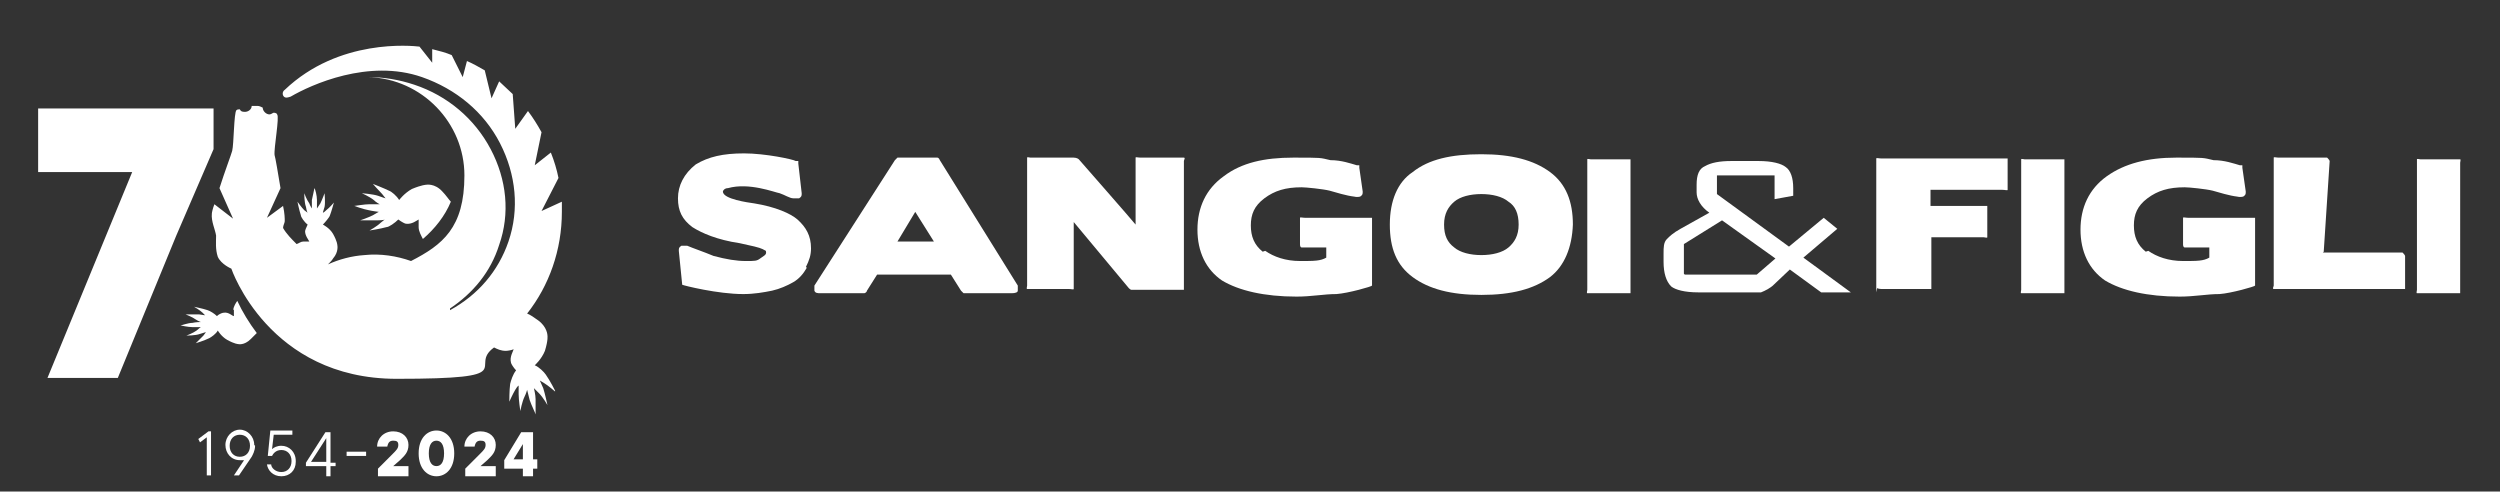 <?xml version="1.0" encoding="UTF-8"?>
<svg xmlns="http://www.w3.org/2000/svg" id="Livello_1" data-name="Livello 1" version="1.1" viewBox="0 0 295 58">
  <rect x="0" y="0" width="295" height="58" fill="#333333" stroke="none"/>
  <defs>
    <style>
      .cls-1 {
        fill: #fff;
        stroke-width: 0px;
      }
    </style>
  </defs>
  <path class="cls-1" d="M95.2,31.6c-.4.7-.9,1.3-1.6,1.7-.7.4-1.6.8-2.5,1-1,.2-2.1.4-3.4.4-3,0-7-1-7.2-1.1l-.4-4c0-.3,0-.4.3-.6.3,0,.4,0,.7,0,.7.3,1.9.7,3.1,1.2,1.5.4,2.7.6,3.8.6s1.3,0,1.7-.3.7-.4.7-.7-.1-.2-.4-.4c-.4-.2-1.3-.4-2.7-.7-2.7-.4-4.5-1.2-5.6-1.9-1.2-.9-1.7-1.9-1.7-3.4s.7-2.9,2.1-4c1.5-.9,3.2-1.3,5.7-1.3s5.8.7,6.1.9c0,0,.3,0,.3,0,0,0,0,.3,0,.3l.4,3.5c0,.3,0,.4-.3.6-.3,0-.4,0-.7,0-.4,0-1-.4-1.6-.6-.6-.1-3.6-1.3-6.1-.6-.4,0-.6.3-.6.4,0,.9,3,1.3,3.7,1.4,2.5.4,4.3,1.2,5.1,1.9,1,.9,1.6,1.9,1.6,3.4,0,.8-.2,1.4-.6,2.2Z"></path>
  <path class="cls-1" d="M114.1,34.6c0,0-.3,0-.4,0,0,0-.3-.3-.3-.3l-1.2-1.9h-8.7l-1.2,1.9s0,.2-.3.3c-.1,0-.4,0-.4,0h-4.8c-.3,0-.6,0-.7-.3,0-.2,0-.4,0-.6l9.5-14.8s.2-.2.3-.3c.1,0,.3,0,.3,0h4.1s.1,0,.3,0,.3.3.3.3l9.2,14.8c0,.3,0,.4,0,.6s-.3.3-.7.3h-5.4ZM105.9,28.5h4.3l-2.2-3.5-2.1,3.5Z"></path>
  <path class="cls-1" d="M134,26.5v-7.5c0,0,0-.3,0-.4s.3,0,.6,0h4.5c0,0,.4,0,.6,0s0,.3,0,.4v14.8c0,0,0,.3,0,.4,0,0-.3,0-.6,0h-5.3s-.2,0-.3,0-.3-.2-.3-.2l-6.5-7.8v7.5c0,0,0,.3,0,.4s-.3,0-.6,0h-4.5c0,0-.3,0-.4,0s0-.3,0-.4v-14.7c0,0,0-.3,0-.4s.3,0,.4,0h5.1c.4,0,.6.2.6.2,0,0,6.4,7.3,6.7,7.7Z"></path>
  <path class="cls-1" d="M149.3,29.6c1,.7,2.4,1.2,4.1,1.2s2.4,0,3.1-.4v-1.2h-2.4c0,0-.3,0-.5,0s-.2-.3-.2-.4v-2.7c0,0,0-.3,0-.4s.3,0,.6,0h7.3c0,0,.4,0,.6,0,0,0,0,.3,0,.4v7.2c0,0,0,.3,0,.4s-2.8.9-4.2,1c-1.5,0-2.9.3-4.7.3-3.8,0-6.8-.7-8.8-1.9-1.9-1.3-2.9-3.4-2.9-6s1-4.8,3.1-6.3c2.1-1.6,4.8-2.2,8.2-2.2s3.1,0,4.4.3c1.3,0,2.4.4,3.1.6,0,0,.3,0,.3,0q0,0,0,.3l.4,2.8c0,.3,0,.4-.3.6,0,0-.4.1-.7,0-.9-.1-2.2-.5-2.9-.7-.8-.2-2.8-.4-3.3-.4-1.9,0-3.2.4-4.4,1.3-1.2.9-1.6,1.9-1.6,3.2,0,1.3.4,2.3,1.4,3.1Z"></path>
  <path class="cls-1" d="M182.9,32.7c-1.9,1.4-4.5,2.1-8.1,2.1s-6.2-.7-8.1-2.1-2.7-3.4-2.7-6.2.9-5,2.7-6.2c1.9-1.5,4.5-2.1,8.1-2.1s6.2.7,8.1,2.1c1.9,1.4,2.7,3.5,2.7,6.2-.1,2.7-1,4.9-2.7,6.2ZM178,23.8c-.7-.6-1.9-.9-3.2-.9s-2.5.3-3.2.9-1.2,1.4-1.2,2.7.4,2.1,1.2,2.7c.7.6,1.9.9,3.2.9s2.5-.3,3.2-.9c.7-.6,1.2-1.4,1.2-2.7s-.4-2.2-1.2-2.7Z"></path>
  <path class="cls-1" d="M187.7,34.6c0,0-.3,0-.4,0s0-.3,0-.4v-15c0,0,0-.3,0-.4s.3,0,.4,0h4.3c0,0,.3,0,.4,0,0,0,0,.3,0,.4v15c0,0,0,.3,0,.4,0,0-.3,0-.4,0h-4.3Z"></path>
  <path class="cls-1" d="M209.3,33.6c-.4.4-1,.7-1.5.9-.4,0-1,0-1.7,0h-5.7c-1.6,0-2.7-.3-3.2-.7-.6-.6-.9-1.6-.9-2.9v-1c0-.7,0-1.3.4-1.7.3-.3.7-.7,1.6-1.2l3.4-1.9c-1-.7-1.5-1.6-1.5-2.4v-.9c0-1.2.3-1.9,1-2.2.7-.4,1.7-.6,3.1-.6h3.2c1.6,0,2.7.3,3.2.7.6.4.9,1.3.9,2.5v.9l-2.2.4v-2.8h-6.8v2.2l8.5,6.2,4.1-3.4,1.6,1.3-4,3.4,5.6,4.1h-3.5l-3.7-2.7-1.9,1.8ZM198.8,32.4h8.5l2.2-1.9-6.3-4.5-4.5,2.8v3.5h0Z"></path>
  <path class="cls-1" d="M221.4,34.5c0,0,0-.3,0-.4v-15c0,0,0-.3,0-.4s.3,0,.6,0h14.3c0,0,.4,0,.6,0,0,0,0,.3,0,.4v2.9c0,0,0,.3,0,.4s-.3,0-.6,0h-8.5v1.9h6.3c0,0,.3,0,.4,0,0,0,0,.3,0,.4v2.9c0,0,0,.3,0,.4s-.3,0-.4,0h-6.2v5.7c0,0,0,.3,0,.4,0,0-.3,0-.6,0h-5.3s-.3,0-.5-.1Z"></path>
  <path class="cls-1" d="M238.9,34.6c0,0-.3,0-.4,0s0-.3,0-.4v-15c0,0,0-.3,0-.4s.3,0,.4,0h4.3c0,0,.3,0,.4,0,0,0,0,.3,0,.4v15c0,0,0,.3,0,.4,0,0-.3,0-.4,0h-4.3Z"></path>
  <path class="cls-1" d="M274.1,29.8h8.8c0,0,.3,0,.6,0,0,0,.3.3.3.4v3.5c0,0,0,.3,0,.4,0,0-.3,0-.4,0h-14.5c0,0-.4,0-.6,0-.2,0,0-.3,0-.4v-14.7c0,0,0-.3,0-.4s.3,0,.6,0h5.1c0,0,.3,0,.6,0,0,0,.3.3.3.4l-.7,10.7Z"></path>
  <path class="cls-1" d="M285.6,34.6c0,0-.3,0-.4,0s0-.3,0-.4v-15c0,0,0-.3,0-.4s.3,0,.4,0h4.3c0,0,.3,0,.4,0s0,.3,0,.4v15c0,0,0,.3,0,.4,0,0-.3,0-.4,0h-4.3Z"></path>
  <path class="cls-1" d="M253.5,29.6c1,.7,2.4,1.2,4.1,1.2s2.4,0,3.1-.4v-1.2h-2.4c0,0-.3,0-.5,0s-.2-.3-.2-.4v-2.7c0,0,0-.3,0-.4s.3,0,.6,0h7.3c0,0,.4,0,.6,0,0,0,0,.3,0,.4v7.2c0,0,0,.3,0,.4s-2.8.9-4.2,1c-1.5,0-2.9.3-4.7.3-3.8,0-6.8-.7-8.8-1.9-1.9-1.3-2.9-3.4-2.9-6s1-4.8,3.1-6.3,4.8-2.2,8.2-2.2,3.1,0,4.4.3c1.3,0,2.4.4,3.1.6,0,0,.3,0,.3,0q0,0,0,.3l.4,2.8c0,.3,0,.4-.3.6,0,0-.4.1-.7,0-.9-.1-2.2-.5-2.9-.7-.8-.2-2.8-.4-3.3-.4-1.9,0-3.2.4-4.4,1.3-1.2.9-1.6,1.9-1.6,3.2,0,1.3.4,2.3,1.4,3.1Z"></path>
  <g>
    <g>
      <path class="cls-1" d="M24.5,50.9h.4v5.2h-.5v-4.5l-.8.6-.2-.4,1.2-.9Z"></path>
      <path class="cls-1" d="M30.1,52.6c0,.6-.3,1.1-.4,1.3l-1.5,2.2h-.6l1.2-1.8c-.1,0-.3,0-.5,0-1,0-1.7-.8-1.7-1.8s.8-1.8,1.7-1.8,1.7.8,1.7,1.8ZM29.5,52.6c0-.8-.5-1.3-1.2-1.3s-1.2.5-1.2,1.3.5,1.3,1.2,1.3,1.2-.5,1.2-1.3Z"></path>
      <path class="cls-1" d="M34.9,54.5c0,1-.7,1.7-1.7,1.7s-1.6-.7-1.7-1.4h.5c0,.4.5.9,1.2.9s1.2-.5,1.2-1.3-.5-1.3-1.2-1.3-1,.5-1.1.7h-.5l.3-3h2.6v.5h-2.2l-.2,1.7c.2-.2.6-.4,1.1-.4.9,0,1.7.7,1.7,1.8Z"></path>
      <path class="cls-1" d="M39.6,54.5v.5h-.6v1.2h-.5v-1.2h-2.4v-.4l2.3-3.6h.6v3.6h.6ZM38.5,51.7l-1.8,2.8h1.8v-2.8Z"></path>
      <path class="cls-1" d="M40.9,53.8v-.5h2.3v.5h-2.3Z"></path>
      <path class="cls-1" d="M46.4,55h1.8v1.2h-3.6v-.9l1.7-1.7c.5-.5.7-.7.7-1.1s-.2-.5-.6-.5-.6.2-.7.7h-1.2c0-1,.8-1.8,1.9-1.8s1.8.7,1.8,1.6-.5,1.3-1,1.8l-.8.7Z"></path>
      <path class="cls-1" d="M49.4,53.5c0-1.8,1-2.7,2.1-2.7s2.1.9,2.1,2.7-1,2.7-2.1,2.7-2.1-.9-2.1-2.7ZM52.4,53.5c0-1.1-.4-1.5-.9-1.5s-.9.4-.9,1.5.4,1.5.9,1.5.9-.4.9-1.5Z"></path>
      <path class="cls-1" d="M56.7,55h1.8v1.2h-3.6v-.9l1.7-1.7c.5-.5.7-.7.7-1.1s-.2-.5-.6-.5-.6.2-.7.7h-1.2c0-1,.8-1.8,1.9-1.8s1.8.7,1.8,1.6-.5,1.3-1,1.8l-.8.7Z"></path>
      <path class="cls-1" d="M63.4,54.2v1.1h-.5v.9h-1.2v-.9h-2.2v-1l2-3.3h1.4v3.2h.5ZM61.7,52.4l-1.1,1.8h1.1v-1.8Z"></path>
    </g>
    <path class="cls-1" d="M43.6,24.1c-.6,0-1.7.2-1.8.2h0c0,0,1.1.4,1.7.5.4.1,1.2.2,1.2.2,0,0-.4.2-.7.4-.6.3-1.5.6-1.5.6,0,0,1.3,0,2,0,.8,0,.9-.1.9-.1,0,0,0,0-.5.4-.4.4-1.3.9-1.3.9,0,0,1.3-.2,2-.4.3,0,1-.5,1.4-.9h0c.4.3.8.5.9.5.7.1,1.3-.4,1.5-.5,0,0,0,.7,0,.9,0,.5.3,1,.5,1.4,1.4-1.2,2.6-2.7,3.3-4.4-.2-.2-.6-.8-1-1.2-.9-1-1.9-.8-1.9-.8,0,0-.5,0-1.7.5-.9.5-1.5,1.3-1.5,1.3-.3-.5-.9-1-1.2-1.1-.6-.3-1.9-.8-1.9-.8,0,0,.7.8,1.1,1.2.3.4.4.5.4.5,0,0-.1,0-.9-.3-.6-.2-1.9-.3-1.9-.3,0,0,.9.4,1.4.8.3.3.7.5.7.5,0,0-.8,0-1.2,0Z"></path>
    <path class="cls-1" d="M65.5,46.1s-.6-1.2-1.1-1.9c-.2-.3-.8-.9-1.3-1.1,0,0,.8-.7,1.2-1.7.4-1.3.3-1.8.3-1.8,0,0,0-1-1.1-1.8-.4-.3-1-.7-1.3-.8,2.6-3.3,4.1-7.5,4.1-12s0-.8,0-1.2l-2.4,1.1,2-3.9c-.2-1-.5-2-.9-3l-1.9,1.5.8-3.9c-.5-.9-1-1.7-1.6-2.5l-1.5,2.1-.3-4.1c-.5-.5-1.1-1-1.6-1.5l-.9,2-.8-3.3c-.7-.4-1.4-.8-2.1-1.1l-.5,1.9-1.3-2.6c-.7-.3-1.5-.5-2.3-.7v1.6s-1.5-1.9-1.5-1.9c-.9-.1-9.5-1-15.9,5.1-.3.2-.3.6-.1.8.2.2.5.1.8,0,2.4-1.4,9.2-4.5,15.5-2.3,4,1.4,7.3,4.1,9.2,7.8,1.9,3.7,2.3,7.8,1,11.6-1.2,3.5-3.6,6.3-6.9,8.1v-.2c2.7-1.8,4.8-4.3,5.8-7.5,1.3-3.7.9-7.7-1-11.3-1.9-3.6-5.1-6.3-9-7.6-1.8-.6-3.6-.9-5.4-.9,6.3.2,11.3,5.4,11.3,11.6s-2.6,8.2-6.3,10.1c-1.7-.6-3.6-.9-5.5-.7-1.5.1-3,.5-4.3,1.1.2-.2.5-.5.6-.7.7-.8.5-1.6.5-1.6,0,0,0-.4-.5-1.3-.4-.7-1.2-1.1-1.2-1.1.3-.3.7-.8.8-1,.2-.5.5-1.6.5-1.6,0,0-.5.6-.9.9-.3.3-.4.3-.4.3,0,0,0-.1.2-.7.1-.5,0-1.6,0-1.6,0,0-.3.8-.5,1.2-.2.3-.4.6-.4.6,0,0,0-.6,0-1,0-.5-.2-1.3-.3-1.4h0c0,0-.2,1-.3,1.4,0,.4,0,1,0,1,0,0-.2-.3-.3-.6-.3-.4-.6-1.2-.6-1.2,0,0,0,1.1.2,1.6.1.6.2.7.2.7,0,0,0,0-.4-.3-.3-.3-.8-1-.8-1,0,0,.2,1,.4,1.6,0,.2.4.8.8,1.1h0c-.2.4-.3.7-.3.8,0,.5.4,1,.5,1.2,0,0-.6,0-.7,0-.3,0-.5.2-.8.3-.6-.6-1.2-1.2-1.6-1.9,0-.3.2-.6.2-.8,0-.3,0-.9-.2-1.8l-1.9,1.4,1.6-3.5c-.3-1.8-.6-3.6-.7-3.9-.1-.8.6-4.5.3-4.8,0-.1-.2-.2-.4-.2-.1,0-.3.2-.5.2-.4,0-.8-.4-.8-.8-.2-.1-.4-.2-.6-.2-.2,0-.5,0-.7,0,0,.4-.4.7-.8.7s-.5-.1-.6-.3c-.1,0-.3,0-.4.1-.3.3-.3,4-.5,4.8-.1.4-.9,2.5-1.5,4.4h0s1.6,3.6,1.6,3.6l-2.2-1.7c-.2.5-.3,1-.3,1.1-.1.9.4,1.9.5,2.6,0,.7-.1,1.6.2,2.5.4.9,1.6,1.4,1.6,1.4,0,0,4.4,13,19.5,13s8.3-1.4,11.5-3.7c.4.2.8.4,1.4.4.2,0,.8-.1.9-.2,0,.2-.5.9-.3,1.6,0,.1.3.6.6.9h0c-.4.5-.6,1.2-.7,1.6-.1.7-.1,2.1-.1,2.1,0,0,.4-.9.7-1.4.3-.5.4-.5.4-.5,0,0,0,.2,0,1,0,.7.2,2,.2,2,0,0,.2-1.1.5-1.7.2-.4.3-.8.3-.8,0,0,.2.8.3,1.2.2.6.7,1.6.7,1.7h0c0-.1,0-1.3,0-1.8,0-.5-.2-1.3-.2-1.3,0,0,.3.3.6.6.5.5,1,1.4,1,1.4,0,0-.3-1.4-.5-2-.3-.7-.4-.9-.4-.9,0,0,0,0,.5.3.5.3,1.3,1,1.3,1Z"></path>
    <path class="cls-1" d="M27.6,36.5c0,.2,0,.7,0,.8-.2,0-.6-.5-1.2-.4-.1,0-.5.1-.8.4h0c-.3-.3-.8-.6-1.1-.7-.6-.2-1.6-.4-1.6-.4,0,0,.7.4,1,.7.3.3.3.3.3.3,0,0-.1,0-.7-.1-.5,0-1.6,0-1.6,0,0,0,.8.3,1.2.6.3.2.6.3.6.3,0,0-.6,0-1,.1-.5,0-1.3.3-1.4.3h0c0,0,.9.2,1.4.2.4,0,1,0,1,0,0,0-.3.2-.5.4-.4.3-1.2.6-1.2.6,0,0,1.1,0,1.6-.2.6-.2.7-.2.7-.2,0,0,0,0-.3.4-.3.3-.9.9-.9.9,0,0,1-.3,1.6-.6.2-.1.8-.5,1-.9,0,0,.4.7,1.1,1.1.9.5,1.3.5,1.3.5,0,0,.7.2,1.5-.6.2-.2.5-.5.7-.7-.9-1.2-1.7-2.5-2.3-3.8-.2.3-.4.6-.5,1.1Z"></path>
    <polygon class="cls-1" points="25.2 12.8 8.1 12.8 8.1 12.8 4.5 12.8 4.5 20.3 15.6 20.3 5.6 44.6 13.9 44.6 20.8 27.8 25.2 17.6 25.2 12.8"></polygon>
  </g>
</svg>
